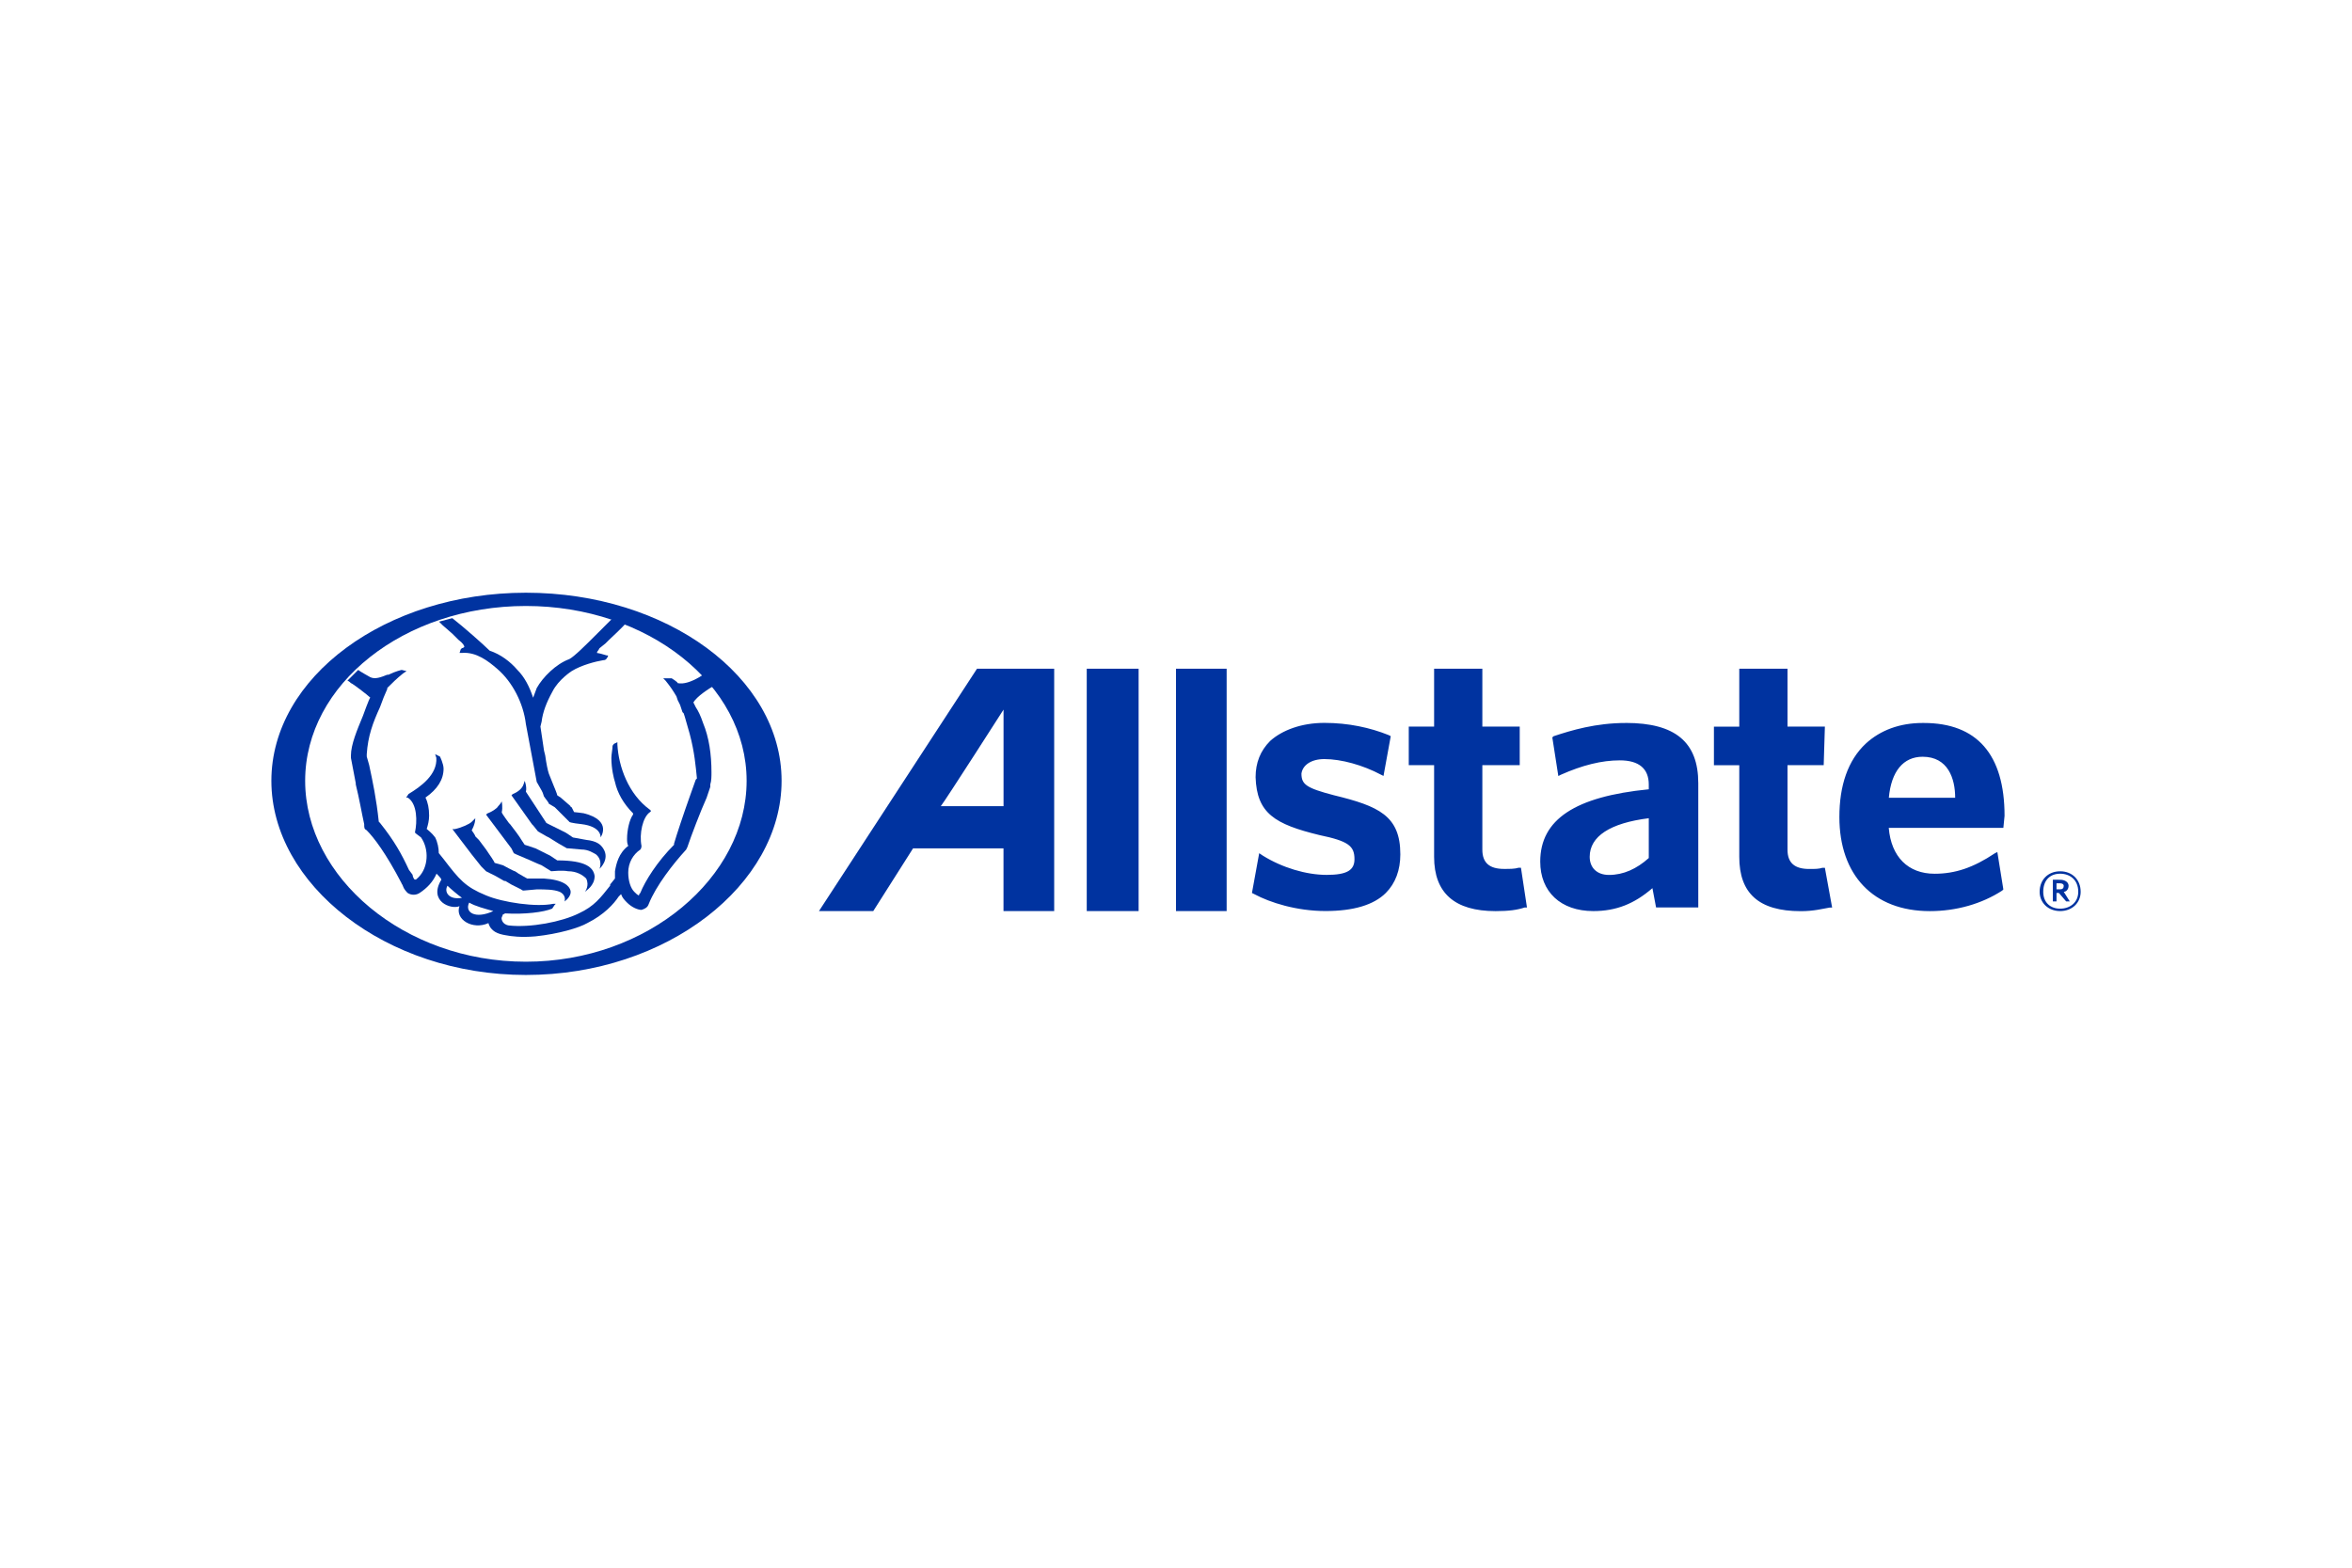 <?xml version="1.0" encoding="UTF-8"?> <svg xmlns="http://www.w3.org/2000/svg" height="800" width="1200" viewBox="-5.953 -2.097 51.594 12.581"><g fill="#0033a0"><path d="M5.583 0C2.513 0 0 1.852 0 4.127c0 2.275 2.513 4.26 5.583 4.26 3.096 0 5.609-1.984 5.609-4.26C11.192 1.852 8.678 0 5.583 0zm0 .291c2.672 0 4.842 1.72 4.842 3.836S8.255 8.096 5.583 8.096.741 6.244.741 4.127 2.91.291 5.583.291zm9.896 1.376L12.012 6.985h1.191l.873-1.376H16.06v1.376h1.112V1.667zm.582.899v2.117h-1.376C14.79 4.551 16.06 2.566 16.06 2.566zm23.178 3.546c-.265 0-.45.186-.45.45 0 .238.186.423.45.423.265 0 .45-.185.45-.423 0-.265-.185-.45-.45-.45zm0 .053c.212 0 .397.132.397.397 0 .238-.185.37-.397.37s-.371-.132-.371-.37c0-.265.159-.397.371-.397z"></path><path d="M39.079 6.297v.476h.08v-.185h.053l.159.185h.079l-.132-.211c.053 0 .106-.053.106-.132 0-.079-.079-.132-.185-.132zm.08.079h.08c.053 0 .079.027.079.053 0 .053-.026.079-.079.079h-.08zM19.844 6.985H20.955V1.667h-1.111zm-1.958 0h1.138V1.667h-1.138zm18.336-4.127c-.503 0-.926.159-1.244.45-.397.37-.582.926-.582 1.614 0 1.27.741 2.064 1.984 2.064.582 0 1.138-.159 1.587-.45l.026-.026-.132-.82-.053.026c-.476.318-.873.45-1.323.45-.582 0-.953-.371-1.006-1.006h2.514l.026-.265c0-1.349-.608-2.037-1.772-2.037zm0 .741c.556 0 .714.476.714.9h-1.455c.053-.582.318-.9.741-.9zm-4.022-1.931v1.27h-.556v.847h.556v2.011c0 .794.423 1.191 1.349 1.191.291 0 .476-.053.635-.079h.053l-.159-.873h-.053c-.079.026-.159.026-.291.026-.318 0-.476-.132-.476-.423V3.784h.794l.026-.847h-.82v-1.27h-1.058M29.713 2.858c-.661 0-1.191.159-1.587.291l-.027.026.132.847.053-.027c.476-.212.899-.317 1.296-.317.423 0 .635.185.635.529v.106c-1.614.159-2.381.661-2.381 1.587 0 .661.45 1.085 1.164 1.085.503 0 .9-.159 1.297-.503l.08.423h.926v-2.725c0-.9-.503-1.323-1.587-1.323zm.502 2.09v.873c-.265.238-.555.371-.873.371-.265 0-.423-.159-.423-.397 0-.45.449-.741 1.296-.847zm-4.709-3.281v1.27h-.556v.847h.556v2.011c0 .794.45 1.191 1.349 1.191.291 0 .476-.026.635-.079h.053l-.132-.873h-.053c-.079.026-.185.026-.318.026-.318 0-.476-.132-.476-.423V3.784h.82v-.847h-.82v-1.27h-1.058m-3.598 1.587c-.212.212-.318.476-.318.794.026.794.423 1.032 1.402 1.27.635.132.767.238.767.529 0 .238-.159.344-.609.344-.45 0-.979-.159-1.402-.423l-.079-.053-.159.873.053.026c.344.185.926.37 1.561.37.609 0 1.058-.132 1.323-.397.212-.212.318-.503.318-.847 0-.847-.476-1.058-1.455-1.296-.609-.159-.714-.238-.714-.476.026-.185.212-.318.503-.318.37 0 .847.132 1.244.344l.053.026.159-.873-.053-.026c-.397-.159-.873-.265-1.402-.265-.503 0-.926.159-1.191.397M1.905 1.693l-.238.238c.026 0 .079.053.079.053.026 0 .37.264.423.317-.026.026-.159.397-.159.397-.132.318-.265.635-.265.873v.053l.106.556v.026c.079.318.132.635.185.873 0 .079 0.0.106.053.132.159.159.423.503.767 1.164 0 .026.026.027.026.053.026.079.08.132.106.159.079.053.185.053.265 0 .159-.106.291-.238.37-.423.026.026.106.106.106.132-.291.476.212.661.397.582-.106.291.291.529.635.371.053.185.212.238.371.265.132.026.344.053.661.026.503-.053.952-.185 1.137-.291.37-.185.583-.423.688-.582l.053-.053c.026.079.079.133.132.186.106.106.238.159.317.159.079-.026.133-.053.159-.132.159-.397.529-.873.82-1.191l.026-.053c.079-.238.291-.794.423-1.085l.08-.238v-.053c.026-.079.026-.185.026-.265 0-.397-.053-.767-.185-1.085-.053-.159-.106-.265-.159-.344l-.053-.106c.079-.132.318-.291.503-.397l.026-.026-.238-.238-.159.106c-.185.106-.344.159-.476.132 0-.026-.132-.106-.132-.106h-.186l.053.053c.106.132.159.211.238.344l.026.08.053.106.053.159.026.026.026.08.106.371c.106.397.132.714.159.979l-.026.026-.132.371c-.132.37-.291.847-.344 1.032v.026c-.37.37-.635.794-.741 1.058-.026.026-.027.027-.027.053-.026 0-.079-.053-.105-.08-.079-.079-.132-.238-.132-.423 0-.212.106-.397.265-.503.026-.026.026-.08.026-.08-.053-.265.026-.635.185-.741l.026-.027-.026-.026c-.476-.344-.688-.953-.714-1.429v-.053l-.053.026c-.026 0-.053.053-.053.053 0 .079-.026.185-.026.265 0 .238.053.45.079.529.053.238.185.476.397.688v.026c-.079.106-.132.344-.132.529 0 .053-0.0.106.026.159-.212.159-.264.397-.291.556v.159l-.106.132v.026c-.212.265-.344.449-.688.608-.37.185-1.059.318-1.535.265-.159-.026-.159-.159-.159-.159 0-.026.026-.053.026-.079l.053-.027c.423.026.847-.026 1.032-.105l.053-.08.026-.026h-.053c-.37.079-1.111-.027-1.482-.186-.45-.185-.582-.344-.926-.794l-.106-.132c0-.106-.026-.238-.079-.344-.079-.106-.159-.159-.186-.186.026-.079.053-.185.053-.291 0-.159-.027-.291-.08-.397.265-.185.397-.397.397-.635 0-.106-.079-.265-.079-.265l-.106-.053.026.08c.026.37-.344.635-.609.794l-.053.079H2.99c.212.132.212.529.159.767l.027.026.106.08c.185.265.158.662-.053.873-.053.053-.053.053-.079.053-.026 0-.053-.08-.053-.106l-.079-.106c-.159-.344-.318-.635-.635-1.031l-.027-.027c-.053-.503-.132-.873-.211-1.243l-.053-.186v-.053c.026-.397.133-.688.291-1.032l.079-.211.08-.186V2.09c.106-.106.212-.211.344-.317l.079-.053-.106-.026s-.132.027-.291.106H2.54c-.132.053-.265.106-.371.053 0 0-.238-.132-.265-.159zm1.958 4.736c.053.053.238.212.318.265-.291.053-.397-.132-.318-.265zm.476.37c.132.079.344.133.529.186-.397.185-.635.026-.529-.186z"></path><path d="M3.678.635l.079.079.212.185.132.132c.106.079.132.132.132.159 0 0-.026.026-.053.026l-.026.026-.026.079h.053c.318-.026.582.185.767.344.344.291.582.767.635 1.217l.238 1.27.106.185.026.053.026.079c.053.079.106.132.106.159l.132.079.185.185.053.053.079.079c0 .026.265.053.265.053.45.053.423.291.423.291s.265-.37-.37-.529c0 0-.185-.026-.212-.026l-.053-.106c-.026 0-.026-.026-.026-.026L6.35 4.498l-.079-.053c0-.026-.079-.212-.079-.212l-.106-.265c-.026-.079-.053-.212-.079-.397l-.026-.106-.079-.529.026-.106c.026-.212.106-.423.238-.661.132-.265.423-.45.423-.45.212-.132.529-.212.688-.238.079 0 .079-.053.106-.079v-.026h-.026c-.079-.026-.185-.053-.212-.053v-.026s.026-.026.053-.079l.132-.106.079-.079s.344-.318.37-.37l-.318-.079-.344.344c-.212.212-.476.476-.582.529-.291.106-.582.397-.714.635l-.079.212c-.079-.238-.185-.45-.344-.609-.159-.185-.37-.344-.609-.423-.132-.132-.582-.529-.82-.714z"></path><path d="M5.583 4.366c.026-.106-.026-.238-.026-.238l-.026.079c-.026.079-.106.159-.238.212l-.026.026.45.635.026.026.106.132.185.106.053.026.212.132.185.106h.026l.291.026c.159 0 .265.079.318.106.159.132.079.318.079.318s.238-.212.079-.45c-.053-.079-.132-.159-.37-.185l-.291-.053-.159-.106-.212-.106-.053-.026-.159-.079z"></path><path d="M5.318 5.715l.053.026.185.079c.132.053.291.132.37.159l.212.132c.026 0 .238-.026.37 0 .185 0 .318.079.397.159.079.159-.026.291-.026.291.026-.026.212-.132.212-.344-.026-.185-.185-.344-.82-.344l-.159-.106-.053-.026-.265-.132-.238-.079-.053-.079c-.079-.132-.185-.265-.265-.37l-.026-.026s-.159-.212-.159-.238c.026-.106 0-.238 0-.238s-.026.053-.079.106c-.026.053-.159.132-.238.159l-.026.026.556.741z"></path><path d="M4.604 6.006l.106.106.212.106.185.106h.026l.132.079.212.106c.026.026.053.026.053.026l.291-.026c.185 0 .37 0 .503.053.159.079.106.212.106.212s.159-.106.132-.238c-.026-.106-.159-.238-.582-.265h-.37l-.185-.106-.079-.053c-.026 0-.265-.132-.265-.132l-.185-.053c0-.026-.132-.212-.132-.212l-.053-.079-.159-.212-.079-.079c0-.026-.079-.132-.079-.132s.079-.132.079-.265l-.079.079c-.053.053-.238.132-.37.159h-.053l.423.556z"></path></g></svg> 